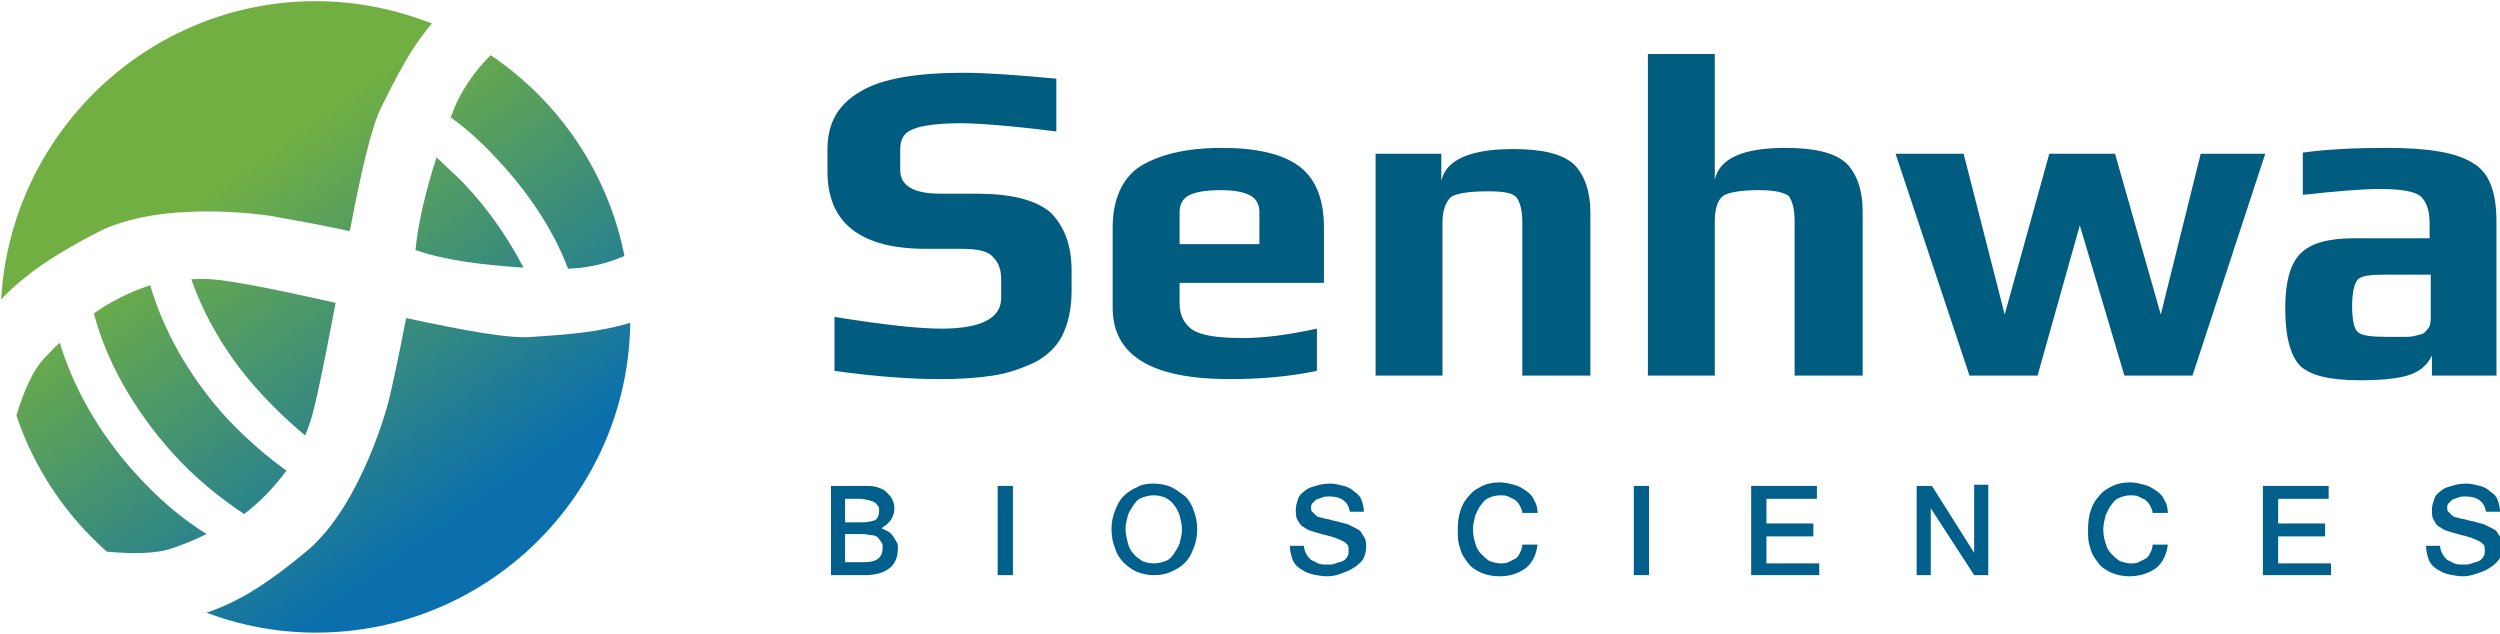<?xml version="1.0" encoding="utf-8"?>
<!-- Generator: Adobe Illustrator 22.0.1, SVG Export Plug-In . SVG Version: 6.00 Build 0)  -->
<svg version="1.1" id="圖層_1" xmlns="http://www.w3.org/2000/svg" xmlns:xlink="http://www.w3.org/1999/xlink" x="0px" y="0px"
	 width="213px" height="54px" viewBox="0 0 213 54" style="enable-background:new 0 0 213 54;" xml:space="preserve">
<style type="text/css">
	.st0{fill:url(#SVGID_1_);}
	.st1{fill:url(#SVGID_2_);}
	.st2{fill:url(#SVGID_3_);}
	.st3{fill:url(#SVGID_4_);}
	.st4{fill:url(#SVGID_5_);}
	.st5{fill:url(#SVGID_6_);}
	.st6{fill:url(#SVGID_7_);}
	.st7{fill:#00608B;}
	.st8{fill:#005D7F;}
</style>
<g>
	<g>
		<linearGradient id="SVGID_1_" gradientUnits="userSpaceOnUse" x1="26.476" y1="2.688" x2="50.318" y2="36.463">
			<stop  offset="0.153" style="stop-color:#71AF43"/>
			<stop  offset="1" style="stop-color:#0A6FAC"/>
		</linearGradient>
		<path class="st0" d="M37.2,13.4c-0.9,2.7-1.6,5.7-1.8,7.9c2.5,0.9,6,1.3,9.2,1.5c-1.3-2.5-3-5-5.2-7.3
			C38.7,14.8,37.9,14.1,37.2,13.4z"/>
		<linearGradient id="SVGID_2_" gradientUnits="userSpaceOnUse" x1="34.116" y1="-2.702" x2="57.955" y2="31.069">
			<stop  offset="0.153" style="stop-color:#71AF43"/>
			<stop  offset="1" style="stop-color:#0A6FAC"/>
		</linearGradient>
		<path class="st1" d="M38.7,9.2c-0.1,0.3-0.2,0.6-0.3,0.8c1.4,1,2.7,2.2,4,3.6c2.7,2.9,4.8,6.1,6,9.3c2.3-0.1,3.9-0.7,4.8-1.1
			c-1.4-7.1-5.6-13.2-11.4-17.1C41.1,5.4,39.7,6.9,38.7,9.2z"/>
		<linearGradient id="SVGID_3_" gradientUnits="userSpaceOnUse" x1="15.912" y1="10.147" x2="39.752" y2="43.92">
			<stop  offset="0.153" style="stop-color:#71AF43"/>
			<stop  offset="1" style="stop-color:#0A6FAC"/>
		</linearGradient>
		<path class="st2" d="M8.3,19.8c5.4-2.8,14.2-1.5,14.8-1.4c0.4,0.1,3.6,0.6,6.7,1.3c0.9-4.7,1.8-8.8,2.7-10.6
			c1.3-2.6,2.5-5,4.3-7.1c-3.1-1.2-6.4-1.9-9.9-1.9c-14.3,0-26,11.3-26.8,25.4C2.2,23.3,4.8,21.6,8.3,19.8z"/>
		<linearGradient id="SVGID_4_" gradientUnits="userSpaceOnUse" x1="12.979" y1="12.219" x2="36.818" y2="45.991">
			<stop  offset="0.153" style="stop-color:#71AF43"/>
			<stop  offset="1" style="stop-color:#0A6FAC"/>
		</linearGradient>
		<path class="st3" d="M26.8,34.6c0.6-2.5,1.2-5.7,1.8-8.8c-3.2-0.7-6.3-1.4-8.9-1.8c-1.2-0.2-2.4-0.3-3.4-0.2
			c1.2,3.4,3.2,6.8,6.1,9.9c1.2,1.3,2.4,2.4,3.6,3.4C26.3,36.4,26.6,35.5,26.8,34.6z"/>
		<linearGradient id="SVGID_5_" gradientUnits="userSpaceOnUse" x1="-3.114" y1="23.58" x2="20.725" y2="57.352">
			<stop  offset="0.153" style="stop-color:#71AF43"/>
			<stop  offset="1" style="stop-color:#0A6FAC"/>
		</linearGradient>
		<path class="st4" d="M11.6,40.4c-3.2-3.5-5.4-7.5-6.5-11.2c-0.5,0.4-0.9,0.9-1.3,1.3c-1,1-1.8,2.9-2.4,4.9
			c1.5,4.5,4.2,8.5,7.7,11.6c2.2,0.2,4.2,0.2,5.6-0.3c0.9-0.3,1.9-0.7,2.9-1.2C15.5,44.2,13.5,42.5,11.6,40.4z"/>
		<linearGradient id="SVGID_6_" gradientUnits="userSpaceOnUse" x1="15.134" y1="10.694" x2="38.975" y2="44.469">
			<stop  offset="0.153" style="stop-color:#71AF43"/>
			<stop  offset="1" style="stop-color:#0A6FAC"/>
		</linearGradient>
		<path class="st5" d="M45.4,28.7c-2,0.2-6.1-0.6-10.8-1.6c-0.6,3.2-1.3,6.3-1.4,6.7c-0.1,0.6-2.4,9.2-7,13.1
			c-3,2.5-5.6,4.3-8.6,5.3c2.9,1.1,6.1,1.7,9.3,1.7c14.7,0,26.6-11.8,26.8-26.4C51.1,28.3,48.4,28.5,45.4,28.7z"/>
		<linearGradient id="SVGID_7_" gradientUnits="userSpaceOnUse" x1="4.477" y1="18.22" x2="28.316" y2="51.991">
			<stop  offset="0.153" style="stop-color:#71AF43"/>
			<stop  offset="1" style="stop-color:#0A6FAC"/>
		</linearGradient>
		<path class="st6" d="M24.4,40.1c-1.8-1.3-3.5-2.8-5.1-4.5c-3.2-3.5-5.4-7.5-6.5-11.3C11,24.9,9.4,25.7,8,26.7
			c1,3.9,3.3,8.1,6.7,11.9c1.9,2.1,4,3.8,6.1,5.2C22.1,42.8,23.3,41.6,24.4,40.1z"/>
	</g>
	<g>
		<path class="st7" d="M76.5,46.7c0,0.7-0.2,1.3-0.7,1.7c-0.5,0.4-1.2,0.6-2.1,0.6h-2.9v-7.6h2.8c0.4,0,0.8,0,1.1,0.1
			c0.3,0.1,0.6,0.2,0.8,0.4c0.2,0.2,0.4,0.4,0.5,0.6c0.1,0.2,0.2,0.5,0.2,0.8c0,0.4-0.1,0.7-0.3,1c-0.2,0.3-0.5,0.5-0.8,0.7
			c0.2,0.1,0.4,0.2,0.6,0.3c0.2,0.1,0.3,0.3,0.4,0.4c0.1,0.2,0.2,0.3,0.3,0.5C76.5,46.3,76.5,46.5,76.5,46.7z M72,44.5h1.5
			c0.5,0,0.8-0.1,1.1-0.2c0.2-0.2,0.3-0.4,0.3-0.8c0-0.2,0-0.3-0.1-0.4c-0.1-0.1-0.1-0.2-0.3-0.3c-0.1-0.1-0.3-0.1-0.5-0.2
			c-0.2,0-0.4-0.1-0.7-0.1H72V44.5z M72,47.9h1.6c1.1,0,1.6-0.4,1.6-1.2c0-0.2,0-0.4-0.1-0.5c-0.1-0.1-0.2-0.3-0.3-0.4
			c-0.1-0.1-0.3-0.2-0.5-0.2c-0.2,0-0.5-0.1-0.8-0.1H72V47.9z"/>
		<path class="st7" d="M86.2,49H85v-7.6h1.3V49z"/>
		<path class="st7" d="M98.3,41.2c0.5,0,1,0.1,1.5,0.3c0.4,0.2,0.8,0.5,1.2,0.8c0.3,0.3,0.6,0.8,0.7,1.2c0.2,0.5,0.3,1,0.3,1.6
			c0,0.6-0.1,1.1-0.3,1.6c-0.2,0.5-0.4,0.9-0.7,1.2c-0.3,0.3-0.7,0.6-1.2,0.8c-0.4,0.2-0.9,0.3-1.5,0.3c-0.5,0-1-0.1-1.5-0.3
			c-0.4-0.2-0.8-0.5-1.1-0.8c-0.3-0.3-0.6-0.8-0.7-1.2c-0.2-0.5-0.3-1-0.3-1.6c0-0.6,0.1-1.1,0.3-1.6c0.2-0.5,0.4-0.9,0.7-1.2
			c0.3-0.3,0.7-0.6,1.2-0.8C97.2,41.3,97.7,41.2,98.3,41.2z M98.3,48c0.4,0,0.7-0.1,1-0.2c0.3-0.1,0.5-0.3,0.7-0.6
			c0.2-0.3,0.4-0.6,0.5-0.9c0.1-0.4,0.2-0.7,0.2-1.2c0-0.4-0.1-0.8-0.2-1.2c-0.1-0.3-0.3-0.7-0.5-0.9c-0.2-0.3-0.4-0.4-0.7-0.6
			c-0.3-0.1-0.6-0.2-1-0.2c-0.4,0-0.7,0.1-1,0.2c-0.3,0.1-0.5,0.3-0.7,0.6c-0.2,0.3-0.4,0.6-0.5,0.9c-0.1,0.4-0.2,0.7-0.2,1.2
			c0,0.4,0.1,0.8,0.2,1.2c0.1,0.4,0.3,0.7,0.5,0.9c0.2,0.3,0.5,0.4,0.7,0.6C97.6,47.9,97.9,48,98.3,48z"/>
		<path class="st7" d="M113.1,49.1c-0.5,0-1-0.1-1.4-0.2c-0.4-0.1-0.7-0.3-1-0.5c-0.3-0.2-0.5-0.5-0.6-0.8c-0.1-0.3-0.2-0.7-0.2-1.1
			h1.2c0,0.3,0.1,0.5,0.2,0.7c0.1,0.2,0.3,0.4,0.4,0.5c0.2,0.1,0.4,0.2,0.6,0.3c0.2,0.1,0.5,0.1,0.8,0.1c0.3,0,0.5,0,0.7-0.1
			c0.2-0.1,0.4-0.1,0.6-0.2c0.2-0.1,0.3-0.2,0.4-0.4c0.1-0.1,0.1-0.3,0.1-0.5c0-0.2,0-0.4-0.1-0.5c-0.1-0.1-0.2-0.2-0.4-0.3
			c-0.2-0.1-0.4-0.2-0.7-0.3c-0.3-0.1-0.7-0.2-1.1-0.3c-0.4-0.1-0.7-0.2-1-0.3c-0.3-0.1-0.5-0.3-0.7-0.4c-0.2-0.2-0.3-0.4-0.4-0.6
			c-0.1-0.2-0.1-0.5-0.1-0.8c0-0.3,0.1-0.6,0.2-0.9c0.1-0.3,0.3-0.5,0.6-0.7c0.2-0.2,0.5-0.3,0.9-0.4c0.3-0.1,0.7-0.2,1.2-0.2
			c0.4,0,0.8,0.1,1.2,0.2c0.4,0.1,0.7,0.3,0.9,0.5c0.3,0.2,0.5,0.4,0.6,0.7c0.1,0.3,0.2,0.6,0.2,1h-1.2c-0.1-0.8-0.7-1.3-1.7-1.3
			c-0.3,0-0.5,0-0.7,0.1c-0.2,0.1-0.4,0.1-0.5,0.2c-0.1,0.1-0.2,0.2-0.3,0.3c-0.1,0.1-0.1,0.3-0.1,0.4c0,0.1,0,0.2,0.1,0.3
			c0.1,0.1,0.2,0.2,0.3,0.3c0.1,0.1,0.3,0.2,0.5,0.2c0.2,0.1,0.5,0.1,0.8,0.2c0.3,0.1,0.5,0.1,0.8,0.2c0.3,0.1,0.5,0.1,0.7,0.2
			c0.2,0.1,0.4,0.2,0.6,0.3c0.2,0.1,0.4,0.2,0.5,0.4c0.1,0.2,0.2,0.3,0.3,0.5c0.1,0.2,0.1,0.5,0.1,0.7c0,0.3-0.1,0.7-0.2,0.9
			c-0.1,0.3-0.4,0.5-0.6,0.7c-0.3,0.2-0.6,0.4-0.9,0.5C114,49,113.6,49.1,113.1,49.1z"/>
		<path class="st7" d="M127.7,49.1c-0.5,0-1-0.1-1.5-0.3c-0.4-0.2-0.8-0.4-1.1-0.8c-0.3-0.4-0.6-0.8-0.7-1.3c-0.2-0.5-0.2-1-0.2-1.6
			c0-1.2,0.3-2.2,1-2.9c0.3-0.4,0.7-0.6,1.1-0.8c0.4-0.2,0.9-0.3,1.5-0.3c0.4,0,0.8,0.1,1.2,0.2c0.4,0.1,0.7,0.3,1,0.5
			c0.3,0.2,0.6,0.5,0.7,0.8c0.2,0.3,0.3,0.7,0.3,1.1h-1.3c0-0.2-0.1-0.4-0.2-0.6c-0.1-0.2-0.2-0.3-0.4-0.5c-0.2-0.1-0.4-0.2-0.6-0.3
			c-0.2-0.1-0.5-0.1-0.7-0.1c-0.3,0-0.7,0.1-0.9,0.2c-0.3,0.1-0.5,0.3-0.7,0.6c-0.2,0.2-0.3,0.5-0.5,0.9c-0.1,0.4-0.2,0.8-0.2,1.2
			c0,0.5,0.1,0.9,0.2,1.2c0.1,0.4,0.3,0.7,0.5,0.9c0.2,0.2,0.4,0.4,0.7,0.6c0.3,0.1,0.6,0.2,0.9,0.2c0.3,0,0.5,0,0.7-0.1
			c0.2-0.1,0.4-0.2,0.6-0.3c0.2-0.1,0.3-0.3,0.4-0.5c0.1-0.2,0.2-0.4,0.2-0.7h1.3c-0.1,0.8-0.4,1.5-1,2
			C129.3,48.9,128.6,49.1,127.7,49.1z"/>
		<path class="st7" d="M140.5,49h-1.3v-7.6h1.3V49z"/>
		<path class="st7" d="M155,49h-5.8v-7.6h5.6v1.1h-4.3v2.1h4v1.1h-4v2.3h4.5V49z"/>
		<path class="st7" d="M169.5,49h-1.3l-3.7-5.7c0,0.6,0,1.1,0,1.7c0,0.5,0,1.1,0,1.7V49h-1.2v-7.6h1.3l3.6,5.7c0-0.6,0-1.1,0-1.7
			c0-0.5,0-1.1,0-1.7v-2.4h1.2V49z"/>
		<path class="st7" d="M181.4,49.1c-0.5,0-1-0.1-1.5-0.3c-0.4-0.2-0.8-0.4-1.1-0.8c-0.3-0.4-0.6-0.8-0.7-1.3c-0.2-0.5-0.2-1-0.2-1.6
			c0-1.2,0.3-2.2,1-2.9c0.3-0.4,0.7-0.6,1.1-0.8c0.4-0.2,0.9-0.3,1.5-0.3c0.4,0,0.8,0.1,1.2,0.2c0.4,0.1,0.7,0.3,1,0.5
			c0.3,0.2,0.6,0.5,0.7,0.8c0.2,0.3,0.3,0.7,0.3,1.1h-1.3c0-0.2-0.1-0.4-0.2-0.6c-0.1-0.2-0.2-0.3-0.4-0.5c-0.2-0.1-0.4-0.2-0.6-0.3
			c-0.2-0.1-0.5-0.1-0.7-0.1c-0.3,0-0.7,0.1-0.9,0.2c-0.3,0.1-0.5,0.3-0.7,0.6c-0.2,0.2-0.3,0.5-0.5,0.9c-0.1,0.4-0.2,0.8-0.2,1.2
			c0,0.5,0.1,0.9,0.2,1.2c0.1,0.4,0.3,0.7,0.5,0.9c0.2,0.2,0.4,0.4,0.7,0.6c0.3,0.1,0.6,0.2,0.9,0.2c0.3,0,0.5,0,0.7-0.1
			c0.2-0.1,0.4-0.2,0.6-0.3c0.2-0.1,0.3-0.3,0.4-0.5c0.1-0.2,0.2-0.4,0.2-0.7h1.3c-0.1,0.8-0.4,1.5-1,2
			C183,48.9,182.2,49.1,181.4,49.1z"/>
		<path class="st7" d="M198.6,49h-5.8v-7.6h5.6v1.1h-4.3v2.1h4v1.1h-4v2.3h4.5V49z"/>
		<path class="st7" d="M209.9,49.1c-0.5,0-1-0.1-1.4-0.2c-0.4-0.1-0.7-0.3-1-0.5c-0.3-0.2-0.5-0.5-0.6-0.8c-0.1-0.3-0.2-0.7-0.2-1.1
			h1.2c0,0.3,0.1,0.5,0.2,0.7c0.1,0.2,0.3,0.4,0.4,0.5c0.2,0.1,0.4,0.2,0.6,0.3c0.2,0.1,0.5,0.1,0.8,0.1c0.3,0,0.5,0,0.7-0.1
			c0.2-0.1,0.4-0.1,0.6-0.2c0.2-0.1,0.3-0.2,0.4-0.4c0.1-0.1,0.1-0.3,0.1-0.5c0-0.2,0-0.4-0.1-0.5c-0.1-0.1-0.2-0.2-0.4-0.3
			c-0.2-0.1-0.4-0.2-0.7-0.3c-0.3-0.1-0.7-0.2-1.1-0.3c-0.4-0.1-0.7-0.2-1-0.3c-0.3-0.1-0.5-0.3-0.7-0.4c-0.2-0.2-0.3-0.4-0.4-0.6
			c-0.1-0.2-0.1-0.5-0.1-0.8c0-0.3,0.1-0.6,0.2-0.9c0.1-0.3,0.3-0.5,0.6-0.7c0.2-0.2,0.5-0.3,0.9-0.4c0.3-0.1,0.7-0.2,1.2-0.2
			c0.4,0,0.8,0.1,1.2,0.2c0.4,0.1,0.7,0.3,0.9,0.5c0.3,0.2,0.5,0.4,0.6,0.7c0.1,0.3,0.2,0.6,0.2,1h-1.2c-0.1-0.8-0.7-1.3-1.7-1.3
			c-0.3,0-0.5,0-0.7,0.1c-0.2,0.1-0.4,0.1-0.5,0.2c-0.1,0.1-0.2,0.2-0.3,0.3c-0.1,0.1-0.1,0.3-0.1,0.4c0,0.1,0,0.2,0.1,0.3
			c0.1,0.1,0.2,0.2,0.3,0.3c0.1,0.1,0.3,0.2,0.5,0.2c0.2,0.1,0.5,0.1,0.8,0.2c0.3,0.1,0.5,0.1,0.8,0.2c0.3,0.1,0.5,0.1,0.7,0.2
			c0.2,0.1,0.4,0.2,0.6,0.3c0.2,0.1,0.4,0.2,0.5,0.4c0.1,0.2,0.2,0.3,0.3,0.5c0.1,0.2,0.1,0.5,0.1,0.7c0,0.3-0.1,0.7-0.2,0.9
			c-0.1,0.3-0.4,0.5-0.6,0.7c-0.3,0.2-0.6,0.4-0.9,0.5C210.7,49,210.3,49.1,209.9,49.1z"/>
	</g>
	<g>
		<path class="st8" d="M91.3,23.1v1.7c0,1.5-0.3,2.8-0.8,3.8c-0.5,1-1.4,1.8-2.4,2.3c-1.1,0.5-2.2,0.9-3.5,1.1
			c-1.3,0.2-2.8,0.3-4.5,0.3c-2.4,0-5.4-0.2-9-0.7V27c4.3,0.7,7.3,1,9.1,1c3.4,0,5.1-0.9,5.1-2.6v-1.6c0-0.8-0.2-1.4-0.7-1.9
			c-0.4-0.5-1.3-0.7-2.7-0.7h-3c-5.6,0-8.4-2.2-8.4-6.6v-1.9c0-2.2,0.9-3.8,2.8-4.9c1.8-1.1,4.8-1.6,8.8-1.6c2,0,4.6,0.2,7.9,0.5
			v4.5c-4-0.5-6.7-0.7-8.1-0.7c-2,0-3.4,0.2-4.1,0.5c-0.8,0.3-1.1,0.9-1.1,1.7v1.8c0,1.3,1.1,2,3.4,2h3c3,0,5.1,0.5,6.4,1.6
			C90.7,19.3,91.3,20.9,91.3,23.1z"/>
		<path class="st8" d="M112.8,24.1h-12.3v1.7c0,1.1,0.4,1.8,1.1,2.3c0.8,0.5,2.2,0.7,4.3,0.7c1.9,0,4-0.3,6.3-0.8v3.6
			c-2.4,0.5-4.9,0.7-7.4,0.7c-6.7,0-10-2-10-6.1v-6.8c0-2.4,0.8-4.2,2.3-5.2c1.6-1,3.9-1.6,7-1.6c2.9,0,5.1,0.5,6.5,1.5
			c1.4,1,2.2,2.7,2.2,5.3V24.1z M107.3,20.8v-2.7c0-0.6-0.2-1.1-0.7-1.4c-0.5-0.3-1.3-0.5-2.6-0.5c-1.4,0-2.3,0.2-2.8,0.5
			c-0.5,0.3-0.7,0.8-0.7,1.4v2.7H107.3z"/>
		<path class="st8" d="M135.4,32h-5.7V18.9c0-1-0.2-1.7-0.5-2.1c-0.4-0.4-1.2-0.5-2.5-0.5c-1.6,0-2.7,0.2-3.1,0.5
			c-0.4,0.4-0.7,1.1-0.7,2.1V32h-5.7V13.1h5.6v2.3c0.4-1.8,2.5-2.7,6.1-2.7c2.5,0,4.2,0.4,5.2,1.3c0.9,0.9,1.4,2.3,1.4,4.1V32z"/>
		<path class="st8" d="M158.6,32h-5.7V18.8c0-1-0.2-1.7-0.5-2.1c-0.4-0.3-1.2-0.5-2.5-0.5c-1.6,0-2.7,0.2-3.1,0.5
			c-0.4,0.3-0.7,1-0.7,2.1V32h-5.7V4.6h5.7v10.7c0.4-1.8,2.4-2.7,6-2.7c2.5,0,4.2,0.4,5.2,1.3c0.9,0.9,1.4,2.3,1.4,4.1V32z"/>
		<path class="st8" d="M193,13.1L186.8,32H181l-3.8-12.8L173.6,32h-5.8l-6.3-18.9h5.8l3.5,13.7l3.8-13.7h5.6l3.9,13.7l3.4-13.7H193z
			"/>
		<path class="st8" d="M212.8,32h-5.6v-1.7c-0.4,0.8-1,1.3-1.8,1.6c-0.8,0.3-2.2,0.5-4.3,0.5c-2.6,0-4.2-0.4-5.1-1.2
			c-0.8-0.8-1.3-2.4-1.3-4.9c0-2.2,0.4-3.8,1.3-4.7c0.9-0.9,2.4-1.3,4.6-1.3h6.4v-1.3c0-1.1-0.3-1.9-0.8-2.3
			c-0.5-0.4-1.7-0.6-3.4-0.6c-1.6,0-3.8,0.2-6.6,0.5v-3.6c2.2-0.3,4.6-0.4,7.2-0.4c3.5,0,5.9,0.4,7.3,1.3c1.4,0.8,2,2.5,2,5V32z
			 M207.1,27.1v-3.7h-3.9c-1.3,0-2,0.1-2.3,0.4c-0.3,0.3-0.5,1.1-0.5,2.3c0,1.2,0.2,2,0.5,2.2c0.3,0.3,1.2,0.4,2.5,0.4
			c0.7,0,1.1,0,1.4,0c0.3,0,0.7,0,1-0.1c0.4-0.1,0.6-0.1,0.8-0.3c0.1-0.1,0.3-0.3,0.4-0.5C207,27.8,207.1,27.5,207.1,27.1z"/>
	</g>
</g>
</svg>
